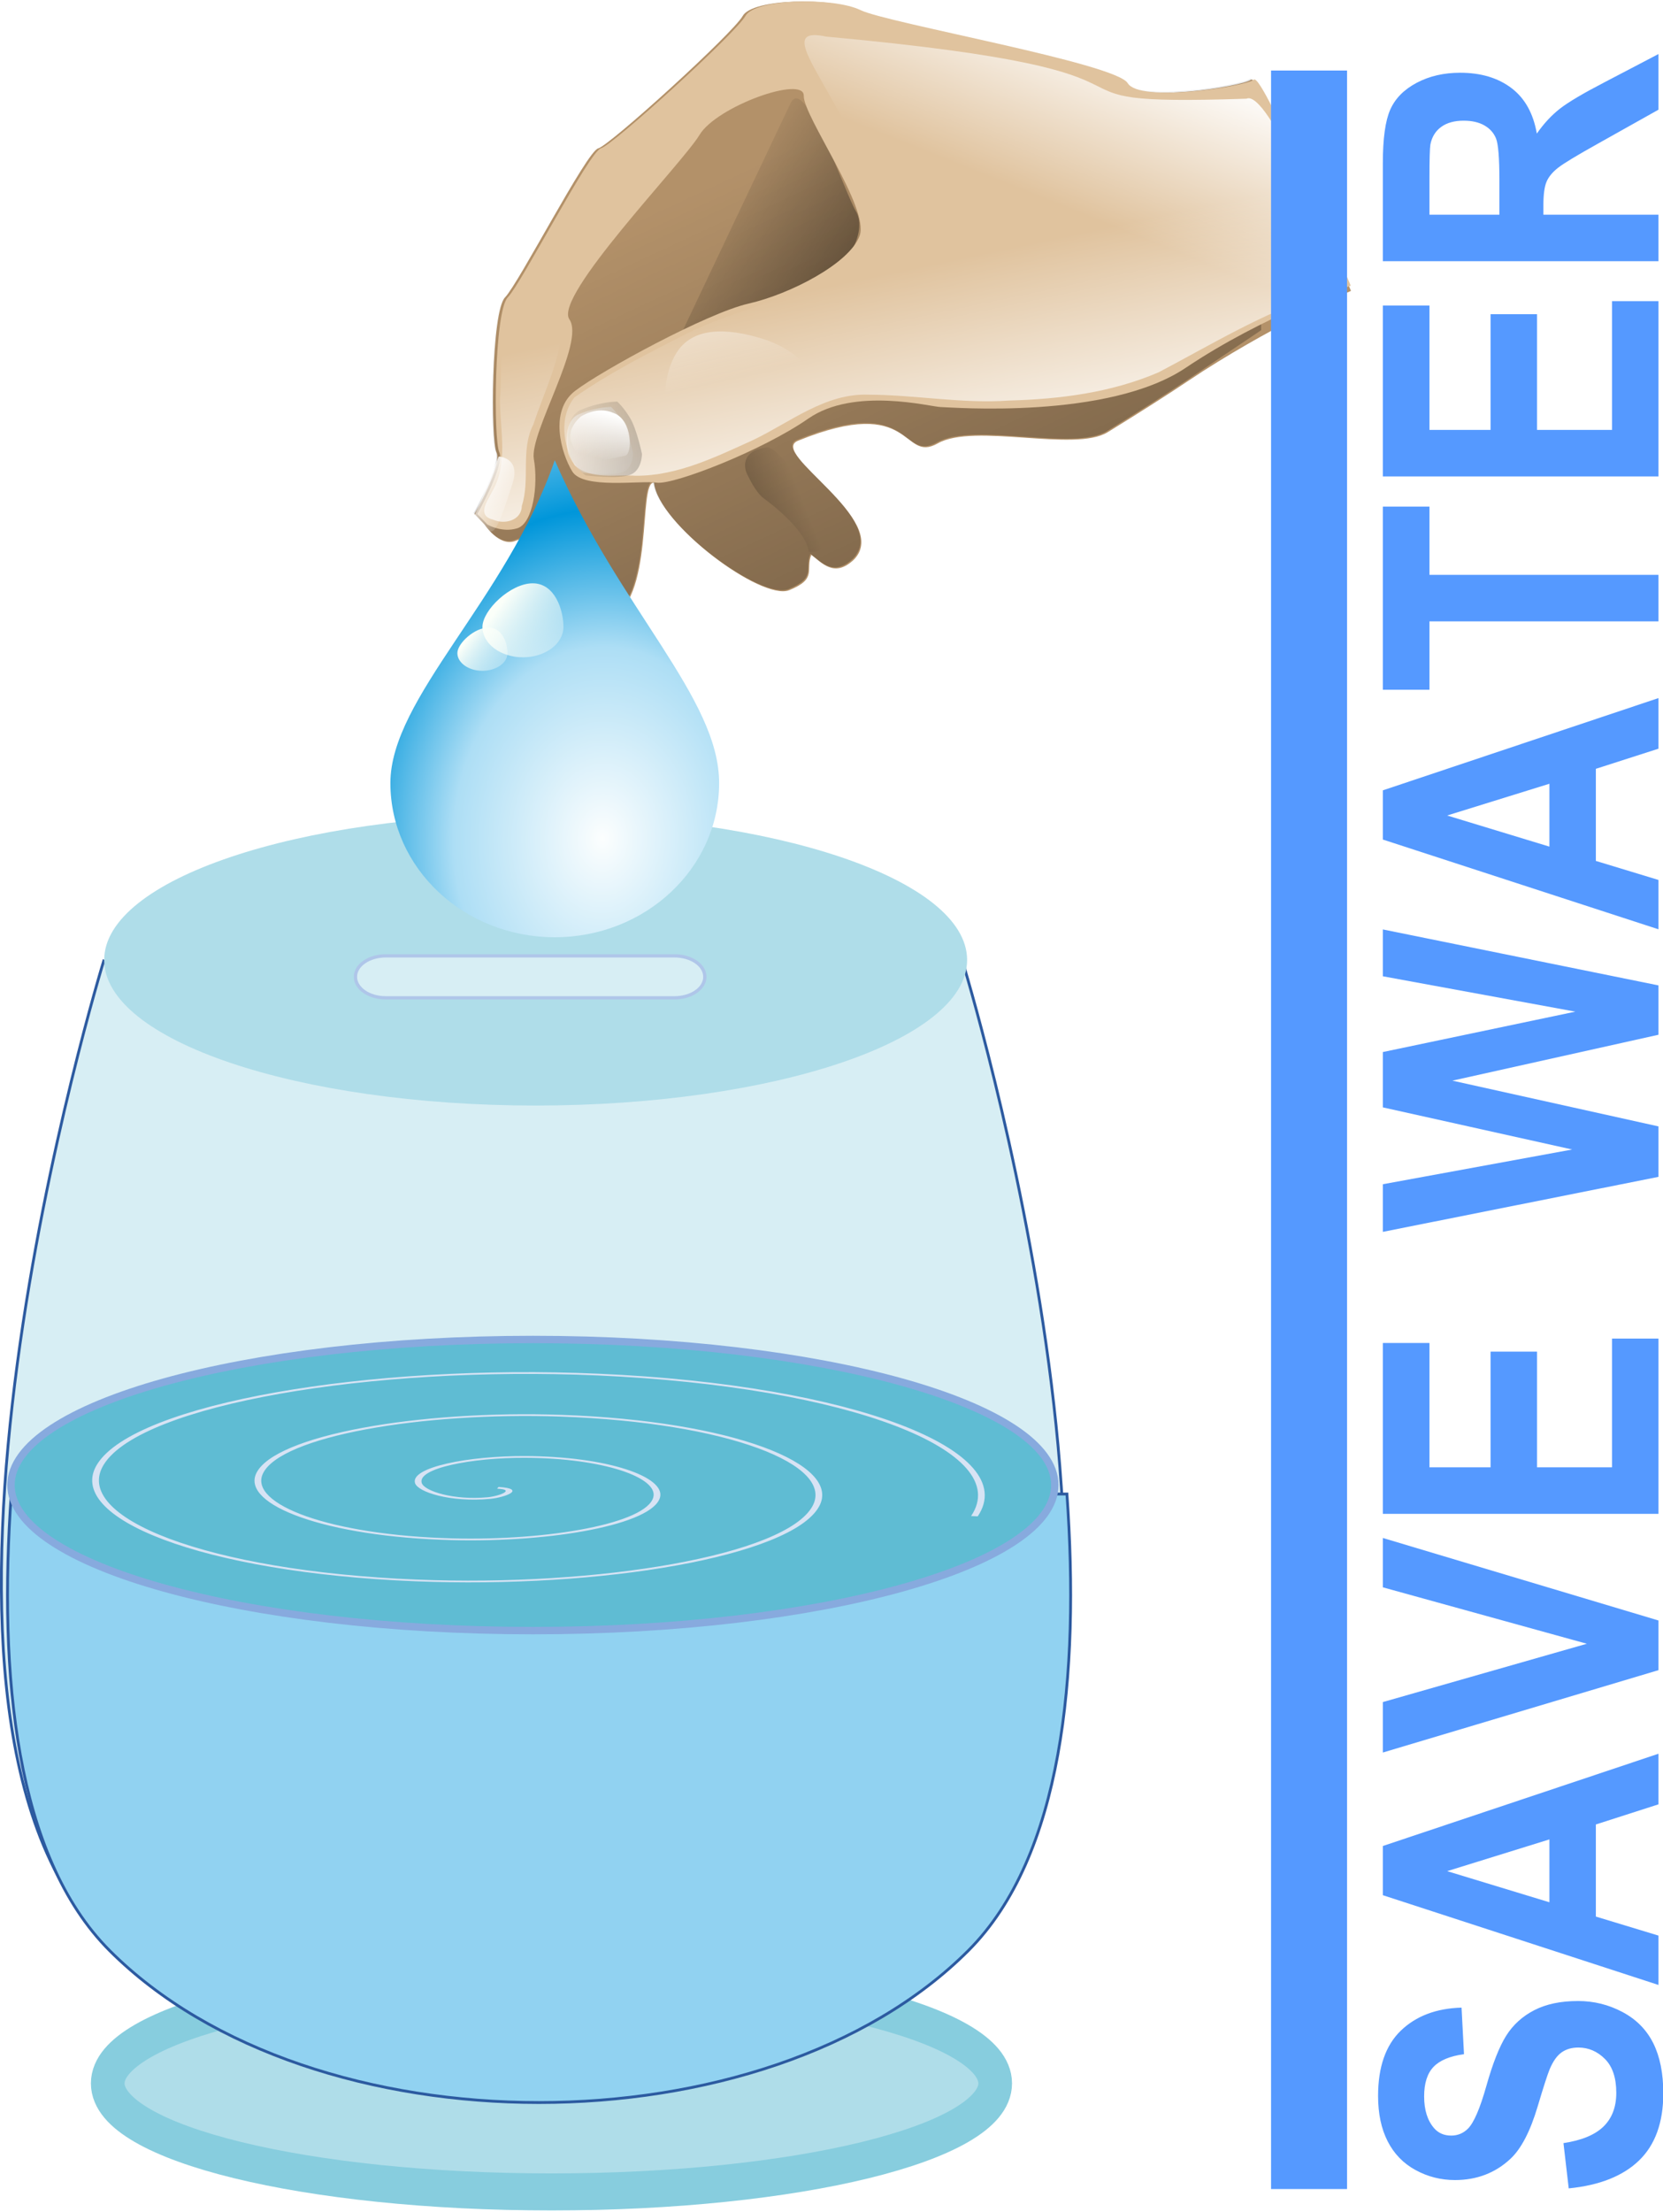 <svg xmlns="http://www.w3.org/2000/svg" xmlns:xlink="http://www.w3.org/1999/xlink" id="svg2" viewBox="0 0 172.73 229.56" version="1.1"><defs id="defs4"><linearGradient id="linearGradient5010" y2="211.43" xlink:href="#linearGradient856" gradientUnits="userSpaceOnUse" x2="138.95" gradientTransform="matrix(.552 0 0 .623 -90.9 122.09)" y1="162.98" x1="125.06"/><linearGradient id="linearGradient856"><stop id="stop857" offset="0" stop-color="#fff"/><stop id="stop858" offset="1" stop-color="#fff" stop-opacity="0"/></linearGradient><linearGradient id="linearGradient8752"><stop id="stop8754" offset="0" stop-color="#fbfff9"/><stop id="stop8756" offset="1" stop-color="#fbfff9" stop-opacity="0"/></linearGradient><linearGradient id="linearGradient5024" y2="263.41" xlink:href="#linearGradient8752" gradientUnits="userSpaceOnUse" x2="303.57" gradientTransform="translate(-395.54 217.07) scale(.171)" y1="240.79" x1="273.14"/><linearGradient id="linearGradient5002" y2="184.49" xlink:href="#linearGradient874" gradientUnits="userSpaceOnUse" x2="157.54" gradientTransform="matrix(.643 0 0 .535 -90.9 122.09)" y1="216.63" x1="182.08"/><linearGradient id="linearGradient5004" y2="215.59" xlink:href="#linearGradient874" gradientUnits="userSpaceOnUse" x2="156.79" gradientTransform="matrix(.75 0 0 .459 -90.9 122.09)" y1="396.39" x1="155.27"/><linearGradient id="linearGradient5006" y2="194.83" xlink:href="#linearGradient856" gradientUnits="userSpaceOnUse" x2="214.13" gradientTransform="matrix(.606 0 0 .568 -90.9 122.09)" y1="170.87" x1="241.64"/><linearGradient id="linearGradient5008" y2="273.7" xlink:href="#linearGradient856" gradientUnits="userSpaceOnUse" x2="137.48" gradientTransform="matrix(.811 0 0 .424 -90.9 122.09)" y1="328.8" x1="112.3"/><linearGradient id="linearGradient874"><stop id="stop875" offset="0" stop-color="#000" stop-opacity=".469"/><stop id="stop878" offset="1" stop-color="#000" stop-opacity="0"/></linearGradient><linearGradient id="linearGradient5012" y2="148.6" xlink:href="#linearGradient874" gradientUnits="userSpaceOnUse" x2="254.19" gradientTransform="matrix(.375 0 0 .917 -90.9 122.09)" y1="143.66" x1="220.4"/><linearGradient id="linearGradient5014" y2="187.31" xlink:href="#linearGradient874" gradientUnits="userSpaceOnUse" x2="131.07" gradientTransform="matrix(.552 0 0 .623 -90.9 122.09)" y1="212.1" x1="169.75"/><linearGradient id="linearGradient5016" y2="211.96" xlink:href="#linearGradient856" gradientUnits="userSpaceOnUse" x2="126.32" gradientTransform="matrix(.598 0 0 .575 -90.9 122.09)" y1="205.14" x1="132.57"/><linearGradient id="linearGradient5018" y2="202.38" xlink:href="#linearGradient856" gradientUnits="userSpaceOnUse" x2="114.25" gradientTransform="matrix(.563 0 0 .611 -90.9 122.09)" y1="193.47" x1="109.27"/><linearGradient id="linearGradient5020" y2="238" xlink:href="#linearGradient856" gradientUnits="userSpaceOnUse" x2="140.77" gradientTransform="matrix(.678 0 0 .507 -90.9 122.09)" y1="208.94" x1="148.85"/><linearGradient id="linearGradient5026" y2="263.41" xlink:href="#linearGradient8752" gradientUnits="userSpaceOnUse" x2="303.57" gradientTransform="matrix(.277 0 0 .293 -420.78 183.61)" y1="240.79" x1="273.14"/><radialGradient id="radialGradient5022" spreadMethod="reflect" gradientUnits="userSpaceOnUse" cy="399.46" cx="497.16" gradientTransform="matrix(.332 .007 -.009 .427 -496.73 105.51)" r="80"><stop id="stop9149" offset="0" stop-color="#fcfefe"/><stop id="stop9155" offset=".582" stop-color="#addef5"/><stop id="stop9151" offset="1" stop-color="#0096da"/></radialGradient><filter id="filter4348" height="1.201" width="1.183" color-interpolation-filters="sRGB" y="-.101" x="-.091"><feGaussianBlur id="feGaussianBlur4350" stdDeviation="5.012"/></filter></defs><g id="layer1" transform="translate(429.71 -97.84)"><g id="g4962"><g id="g4912"><path id="rect2985" d="M-418.94 197.59c43.499 18.644 64.341 6.607 89.191 0 0 0 23.912 77.538 0 101.45-21.023 21.023-68.169 21.023-89.191 0-23.912-23.912 0-101.45 0-101.45z" fill-rule="evenodd" stroke="#2c5aa0" stroke-width=".292" fill="#d7eef4"/><path id="path3090" d="M-329.26 197.48c0 8.345-20.064 15.109-44.814 15.109s-44.814-6.765-44.814-15.109c0-8.345 20.064-15.109 44.814-15.109s44.814 6.765 44.814 15.109z" fill-rule="evenodd" fill="#afdde9"/><path id="rect3760" d="M-389.63 197.05h29.967c1.752 0 3.162.972 3.162 2.18s-1.41 2.18-3.162 2.18h-29.967c-1.752 0-3.162-.972-3.162-2.18s1.41-2.18 3.162-2.18z" fill-rule="evenodd" stroke="#afc6e9" stroke-width=".342" fill="#d7eef4"/><g id="g4579" transform="translate(-70.927 -78.328)"><g id="g4468" transform="rotate(-25.327 -141.316 850.86) scale(.891)" fill-rule="evenodd"><path id="path844" d="M-30.364 245.5l-.539-1.617s5.39-3.772 5.39-5.389 6.466-15.09 8.622-15.898c2.156-.808 15.898-11.317 17.245-11.048 1.347.27 19.94-5.39 21.826-6.737 1.886-1.347 10.239 2.426 12.395 5.12 2.156 2.695 24.251 18.323 24.521 21.018.27 2.695 12.126 6.198 13.473 5.928 1.347-.27 0 27.215 0 27.215s-10.778-.27-21.557 1.348c-2.695.404-6.635.909-11.124 1.402-4.488.492-13.566-7.65-18.45-7.297-4.884.354.084-6.425-14.576-7.246-3.87-.293 5.953 13.04-.042 15.296-2.998.994-3.537-1.23-4.27-2.623-1.406 1.301-.513 2.825-4.083 2.623-3.436-.202-10.51-13.473-8.892-18.054-1.617-1.078-5.794 12.665-11.721 12.126-4.581-.808.134-12.665-5.929-12.934-1.886-.27-2.29-3.233-2.29-3.233z" stroke-width=".425" fill="#b39169"/><path id="path874" d="M22.881 216.38c2.978-2.436 1.244 12.19 1.493 14.628.248 2.438-3.284 5.672-8.06 5.672s-16.42-1.493-16.42-1.493l22.987-18.81z" stroke-width="1pt" fill="url(#linearGradient5002)"/><path id="path886" d="M-30.407 245.35l-.539-1.617s5.39-3.772 5.39-5.389 6.466-15.09 8.622-15.898c2.156-.808 15.898-11.317 17.245-11.048 1.347.27 19.94-5.39 21.826-6.737 1.886-1.347 10.239 2.426 12.395 5.12 2.156 2.695 24.251 18.323 24.521 21.018.27 2.695 12.126 6.198 13.473 5.928 1.347-.27-11.374 27.021-11.374 27.021s.595-.075-10.183 1.542c-2.695.404-6.635.91-11.124 1.402-4.488.493-13.566-7.65-18.45-7.296-4.884.353.084-6.425-14.576-7.246-3.87-.294 5.953 13.039-.042 15.296-2.998.993-3.537-1.23-4.27-2.623-1.406 1.3-.513 2.825-4.083 2.623-3.436-.202-10.51-13.473-8.892-18.054-1.617-1.078-5.794 12.665-11.721 12.126-4.581-.809.134-12.665-5.929-12.934-1.886-.27-2.29-3.234-2.29-3.234z" stroke-width=".425" fill="url(#linearGradient5004)"/><path id="path843" d="M-30.065 245.63l-.539-1.617s5.39-3.772 5.39-5.389 6.466-15.09 8.622-15.898c2.156-.808 15.898-11.317 17.245-11.048 1.347.27 19.94-5.39 21.826-6.737 1.886-1.347 10.239 2.426 12.395 5.12 2.156 2.695 24.251 18.323 24.521 21.018.27 2.695 12.126 6.198 13.473 5.928 1.347-.27-.069 26.528-.069 26.528s-10.71-1.199-21.488.418c-10.778 1.617-26.676-7.545-27.754-8.084-1.078-.539-8.084-6.467-14.55-5.389-6.468 1.078-17.516.27-19.133-.808-1.617-1.078-8.084-2.964-8.353-5.39-.27-2.424.539-7.544 4.311-8.353 3.773-.808 17.784-1.616 22.635-.538 4.85 1.077 12.665.808 15.09-1.617 2.425-2.425 0-15.36 1.078-17.515 1.078-2.156-9.7-3.234-12.934-1.078s-23.443 9.7-22.904 12.934c.54 3.233-9.898 9.97-10.706 12.934-.808 2.964-3.305 6.736-5.192 6.467-1.886-.27-2.964-1.886-2.964-1.886z" stroke-width=".425" fill="#e0c39e"/><path id="path855" d="M29.93 211.14c-7.762-5.97 4.414 18.399-9.369 29.489-7.812 5.716 47.336 21.264 50.004 19.168 2.668-2.096 3.24-21.15.572-21.15-26.289-11.401-.886-3.694-41.207-27.507z" stroke-width=".425" fill="url(#linearGradient5006)"/><path id="path1159" d="M20.229 210.28c-6.64.469-13.244 1.351-19.869 1.998-6.05 3.356-11.649 7.468-17.303 11.438-2.507 2.641-3.773 6.21-5.556 9.348-1.543 3.247-2.288 7.197-5.432 9.338-1.064.819-2.828 1.751-1.273 3.02.955 1.105 2.945 1.485 3.704-.05 2.216-2.361 2.616-5.953 5.258-7.982 2.754-2.877 6.001-5.413 7.969-8.867.35-3.242 3.856-4.236 6.215-5.736 6.09-3.47 12.615-6.174 18.955-9.17 3.673-.311 7.47-.786 10.994.611 1.94 1.14.778 3.668 1.016 5.493.062 4.426.618 8.952-.462 13.288-1.191 2.162-3.685 2.687-5.917 3.064-5.99 1.018-12.009-.728-18.029-.61-5.024.139-10.11.278-15.06 1.12-2.579 1.274-3.6 4.447-3.354 7.167.988 2.368 3.845 2.98 5.908 4.142 4.398 2.104 9.417 2.011 14.185 2.093 4.805-.025 9.932-1.35 14.422.996 4.896 2.339 9.37 5.624 14.474 7.606 5.42 2.391 11.172 4.27 17.136 4.487 6.936-.282 13.912-1.044 20.844-.147 1.29-.02 3.566 1.091 2.949-1.124.376-7.896.411-15.795.3-23.698-.995-1.389-2.991-.771-4.342-1.668-3.825-1.276-8.117-2.553-10.365-6.197-3.261-4.153-7.869-6.947-11.821-10.392-3.986-3.13-7.839-6.55-11.907-9.499-4.487-1.107-9.098-.274-13.64-.068z" stroke-width=".425" fill="url(#linearGradient5008)"/><path id="path877" d="M-18.025 242.18s.84-3.723 3.123-3.603c2.282.12 3.723.84 3.723.84s.36.841.48 2.162c.12 1.322-.48 3.844-.48 3.844s-.72 1.561-2.042 1.441-4.203-1.922-4.203-1.922-.721-1.2-.6-2.762z" stroke-width=".425" fill="url(#linearGradient5010)"/><path id="path849" d="M2.424 264.52c5.076 3.162 2.598-12.541.803-13.077-3.15-1.026-3.427 1.35-3.414 1.761.014.41-.034 2.419.561 3.49.595 1.072 2.856 5.54 2.05 7.826z" stroke-width=".425" fill="url(#linearGradient5012)"/><path id="path852" d="M-17.939 242.26s.943-4.177 3.503-4.042c2.56.135 4.177.943 4.177.943s.404.943.539 2.425-.54 4.312-.54 4.312-.808 1.751-2.29 1.616c-1.482-.134-4.715-2.155-4.715-2.155s-.809-1.348-.674-3.1z" stroke-width=".425" fill="url(#linearGradient5014)"/><path id="path853" d="M-17.131 244.04l4.985 1.213c.905.22 2.58-3.391.961-5.044-1.408-1.653-3.656-1.289-3.656-1.289s-2.29.54-2.29 2.425v2.695z" stroke-width=".425" fill="url(#linearGradient5016)"/><path id="path854" d="M-25.484 239.03s2.29 1.213.135 3.503-3.907 4.177-4.581 4.042c-.674-.135-2.021-1.886-1.213-2.425.809-.54 5.659-5.12 5.659-5.12z" stroke-width=".425" fill="url(#linearGradient5018)"/><path id="path888" d="M8.633 240.22c-2.85-2.744-6.78-5.387-10.157-3.276-3.378 2.11-5.7 7.81-2.956 10.344 2.745 2.533 11.043 1.494 13.998.228 2.956-1.478 1.753-4.551-.885-7.296z" stroke-width="1pt" fill="url(#linearGradient5020)"/></g><g id="g4568" transform="translate(39.07 -16.346)"><path id="path9069" d="M-323.16 273.79c0 8.835-7.648 16.005-17.072 16.005s-17.072-7.17-17.072-16.005c0-8.835 12.084-19.077 17.072-33.504 6.76 15.469 17.072 24.67 17.072 33.504z" fill="url(#radialGradient5022)"/><path id="path9084" d="M-345.14 260.3c0 1.016-1.166 1.84-2.603 1.84-1.437 0-2.603-.824-2.603-1.84s1.795-2.648 3.231-2.648 1.975 1.632 1.975 2.648z" fill="url(#linearGradient5024)"/><path id="path9082" d="M-339.33 257.59c0 1.738-1.885 3.149-4.207 3.149s-4.207-1.41-4.207-3.149c0-1.738 2.9-4.531 5.223-4.531s3.191 2.793 3.191 4.531z" fill="url(#linearGradient5026)"/></g></g><path id="path4352" d="M-453.41 459.76c0 8.092-29.52 14.652-65.935 14.652s-65.935-6.56-65.935-14.652c0-8.092 29.52-14.652 65.935-14.652s65.935 6.56 65.935 14.652z" transform="matrix(.699 0 0 .769 -9.409 -39.473)" stroke="#87cdde" stroke-linecap="round" stroke-width="5" fill="#afdde9"/><path id="path4331" d="M-428.54 252.91c-1.326 18.782.421 37.596 10.219 47.394 21.023 21.023 68.163 21.023 89.186 0 9.798-9.798 11.57-28.612 10.244-47.394h-109.65z" fill-rule="evenodd" stroke="#2c5aa0" stroke-width=".292" fill="#91d2f1"/><path id="path4329" d="M-320.15 251.98c0 8.345-24.27 15.109-54.209 15.109s-54.209-6.765-54.209-15.109c0-8.345 24.27-15.109 54.209-15.109s54.209 6.765 54.209 15.109z" fill-rule="evenodd" stroke="#87aade" stroke-width=".769" fill="#5fbcd3"/><path id="path4338" d="M-800.99 316.49c3.55.816.651 5.19-1.357 5.902-5.442 1.93-10.042-3.708-10.447-8.615-.723-8.778 7.694-15.13 15.873-14.991 12.004.202 20.315 11.715 19.536 23.132-1.038 15.217-15.746 25.54-30.39 24.08-18.428-1.836-30.785-19.781-28.626-37.647 2.615-21.64 23.82-36.041 44.907-33.171 24.85 3.382 41.304 27.859 37.716 52.165-4.142 28.063-31.899 46.57-59.423 42.26-31.275-4.897-51.842-35.938-46.806-66.681 5.65-34.488 39.981-57.115 73.94-51.351 37.701 6.4 62.391 44.022 55.896 81.198" transform="matrix(.699 0 0 .181 181.89 194.98)" filter="url(#filter4348)" stroke="#d7e3f4" stroke-width="1" fill="none"/><g id="text4679" transform="matrix(0 -.914 1.094 0 0 0)" fill="#59f"><path id="path4944" d="M-355.56-243.85l5.141-.5c.31 1.726.937 2.993 1.883 3.802.946.81 2.223 1.214 3.83 1.214 1.7 0 2.983-.36 3.846-1.08.863-.72 1.294-1.562 1.294-2.526 0-.619-.181-1.145-.544-1.58-.363-.434-.997-.812-1.901-1.133-.62-.214-2.03-.595-4.23-1.142-2.833-.703-4.82-1.565-5.963-2.589-1.607-1.44-2.41-3.195-2.41-5.266 0-1.332.378-2.579 1.134-3.74.755-1.16 1.844-2.043 3.266-2.65 1.422-.607 3.139-.91 5.15-.91 3.285 0 5.757.72 7.417 2.16 1.66 1.44 2.532 3.361 2.615 5.765l-5.284.232c-.226-1.345-.71-2.311-1.454-2.9-.744-.59-1.86-.884-3.347-.884-1.536 0-2.738.315-3.606.946-.56.405-.84.946-.84 1.624 0 .62.263 1.149.786 1.589.667.56 2.285 1.143 4.856 1.75 2.57.606 4.471 1.234 5.703 1.883 1.232.648 2.196 1.535 2.892 2.66.696 1.124 1.044 2.513 1.044 4.167 0 1.5-.417 2.904-1.25 4.213-.833 1.31-2.01 2.282-3.534 2.919-1.523.636-3.421.955-5.694.955-3.308 0-5.85-.765-7.622-2.294s-2.833-3.758-3.178-6.685z"/><path id="path4946" d="M-306.2-235.33h-5.748l-2.285-5.944h-10.46l-2.16 5.944h-5.605l10.193-26.169h5.587zm-9.729-10.353l-3.605-9.71-3.535 9.71z"/><path id="path4948" d="M-296.71-235.33l-9.354-26.169h5.73l6.623 19.368 6.408-19.368h5.605l-9.371 26.169z"/><path id="path4950" d="M-278.96-235.33v-26.169h19.404v4.427h-14.12v5.801h13.138v4.41h-13.138v7.122h14.62v4.409z"/><path id="path4952" d="M-240.69-235.33l-6.248-26.169h5.409l3.945 17.976 4.784-17.976h6.283l4.588 18.279 4.016-18.279h5.32l-6.355 26.169h-5.605l-5.212-19.564-5.195 19.564z"/><path id="path4954" d="M-186.32-235.33h-5.748l-2.285-5.944h-10.46l-2.16 5.944h-5.605l10.193-26.169h5.587zm-9.729-10.353l-3.605-9.71-3.535 9.71z"/><path id="path4956" d="M-177.61-235.33v-21.742h-7.765v-4.427h20.796v4.427h-7.747v21.742z"/><path id="path4958" d="M-161.15-235.33v-26.169h19.404v4.427h-14.12v5.801h13.138v4.41h-13.138v7.122h14.62v4.409z"/><path id="path4960" d="M-136.71-235.33v-26.169h11.121c2.797 0 4.829.235 6.096.705 1.267.47 2.282 1.306 3.043 2.508.762 1.202 1.143 2.577 1.143 4.124 0 1.963-.577 3.585-1.732 4.864-1.154 1.28-2.88 2.085-5.176 2.419 1.142.666 2.085 1.398 2.829 2.195.744.798 1.746 2.214 3.008 4.249l3.195 5.105h-6.32l-3.82-5.694c-1.356-2.035-2.284-3.318-2.784-3.847-.5-.53-1.03-.893-1.589-1.089-.559-.196-1.445-.295-2.66-.295h-1.07v10.925zm5.284-15.102h3.91c2.534 0 4.117-.107 4.747-.321.631-.215 1.125-.583 1.482-1.107s.536-1.178.536-1.964c0-.88-.236-1.591-.706-2.133-.47-.541-1.133-.883-1.99-1.026-.428-.06-1.714-.09-3.856-.09h-4.123z"/></g><path id="rect4683" fill="#59f" d="M-297.69 105.16h7.893v219.89h-7.893z"/></g></g></g><style id="style26" type="text/css"></style></svg>